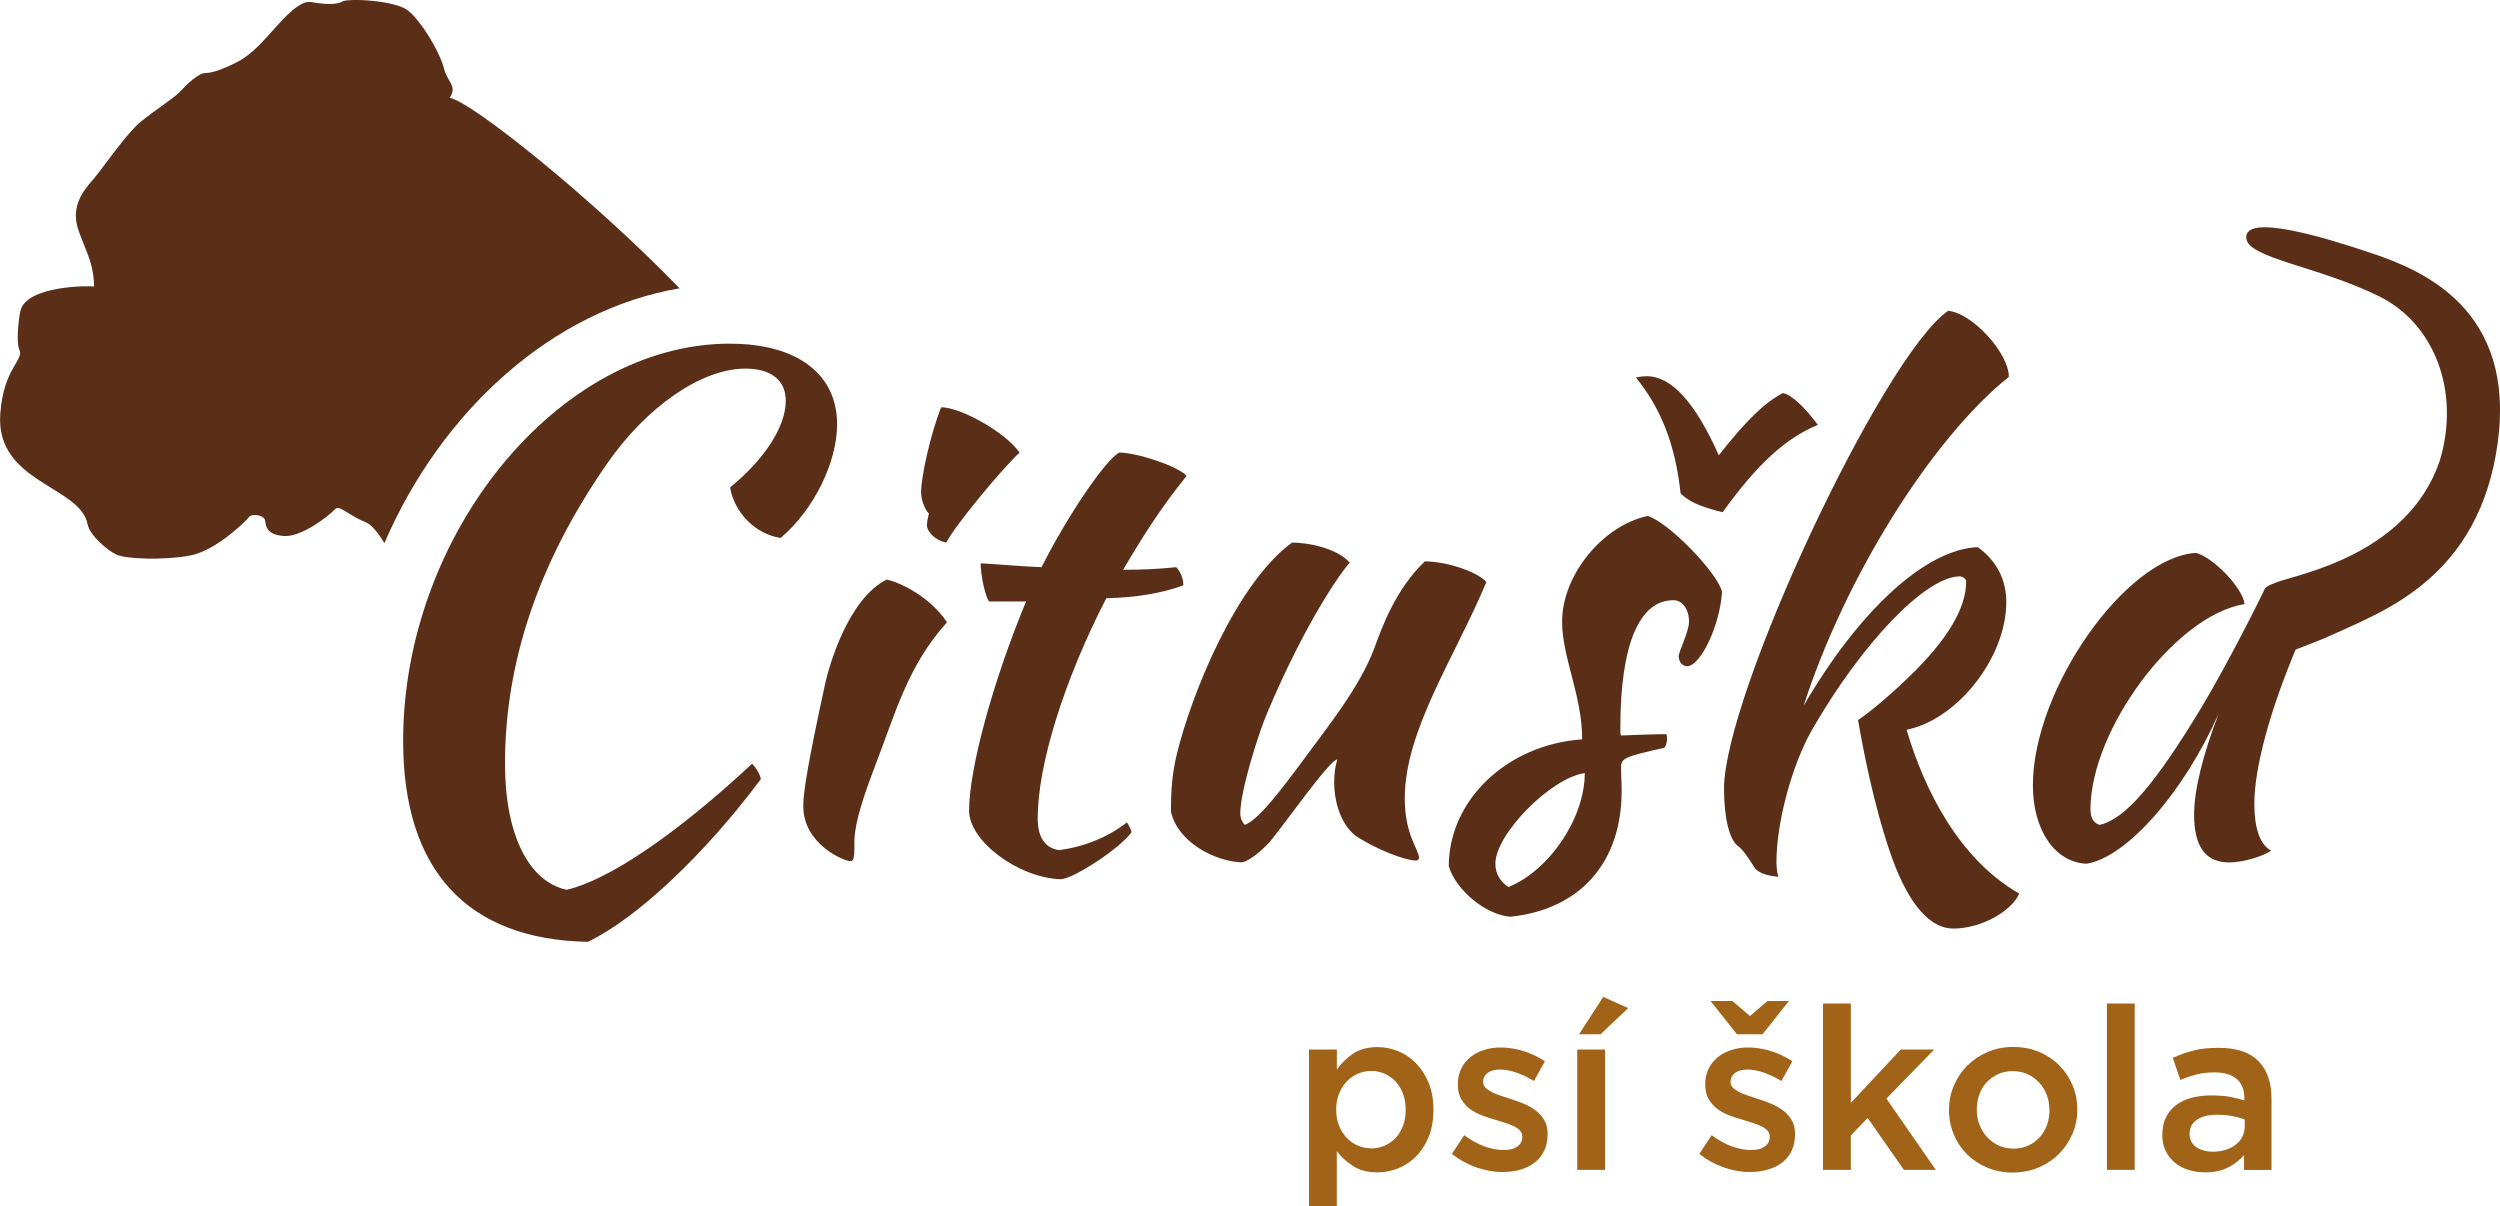 <?xml version="1.0" encoding="UTF-8"?>
<svg xmlns="http://www.w3.org/2000/svg" id="final" viewBox="0 0 566.93 273.55">
  <defs>
    <style>.cls-1{fill:#a06318;}.cls-2{fill:#5b2f17;}</style>
  </defs>
  <g>
    <path class="cls-1" d="M296.86,238.01h6.3v4.55c1-1.45,2.23-2.66,3.71-3.64,1.48-.98,3.32-1.47,5.51-1.47,1.62,0,3.18,.31,4.69,.93,1.51,.62,2.86,1.53,4.05,2.74,1.18,1.21,2.14,2.69,2.86,4.44,.72,1.76,1.08,3.77,1.08,6.04v.1c0,2.28-.35,4.29-1.05,6.05-.71,1.76-1.65,3.24-2.84,4.44-1.18,1.21-2.54,2.12-4.07,2.74-1.53,.62-3.1,.93-4.72,.93-2.23,0-4.09-.48-5.57-1.45-1.48-.96-2.7-2.08-3.66-3.36v12.5h-6.3v-35.55Zm14.11,22.42c1.07,0,2.07-.21,3.02-.62,.95-.41,1.77-.99,2.48-1.73,.71-.74,1.26-1.65,1.68-2.74,.41-1.09,.62-2.3,.62-3.65v-.1c0-1.31-.21-2.51-.62-3.59-.41-1.08-.97-2-1.68-2.76-.71-.76-1.53-1.34-2.48-1.76-.95-.41-1.96-.62-3.02-.62s-2.08,.21-3.05,.62c-.97,.41-1.81,1.01-2.53,1.78-.72,.77-1.3,1.7-1.73,2.76-.43,1.07-.65,2.25-.65,3.56v.1c0,1.31,.21,2.51,.65,3.59,.43,1.08,1.01,2.01,1.73,2.76,.72,.76,1.57,1.34,2.53,1.76,.96,.41,1.98,.62,3.05,.62Z"></path>
    <path class="cls-1" d="M340.83,265.8c-1.96,0-3.95-.35-5.97-1.04-2.02-.7-3.88-1.72-5.61-3.08l2.79-4.25c1.48,1.1,2.99,1.94,4.52,2.51,1.53,.57,3,.85,4.42,.85s2.38-.27,3.12-.8c.74-.53,1.11-1.25,1.11-2.14v-.1c0-.52-.16-.96-.49-1.34-.33-.38-.78-.7-1.34-.98-.57-.27-1.22-.53-1.96-.77-.74-.24-1.51-.48-2.3-.72-1-.27-2.01-.6-3.02-.98-1.02-.38-1.93-.87-2.74-1.47-.81-.6-1.47-1.35-1.99-2.24-.52-.9-.78-1.99-.78-3.3v-.11c0-1.27,.25-2.42,.75-3.45,.5-1.03,1.19-1.91,2.07-2.63,.88-.72,1.91-1.27,3.1-1.65,1.19-.38,2.45-.57,3.8-.57,1.72,0,3.46,.28,5.22,.83,1.76,.56,3.36,1.33,4.81,2.3l-2.48,4.46c-1.31-.79-2.64-1.42-3.98-1.89-1.34-.46-2.58-.7-3.72-.7-1.21,0-2.15,.26-2.82,.77-.67,.51-1.01,1.17-1.01,1.96v.1c0,.48,.17,.9,.51,1.26,.34,.36,.8,.69,1.37,.98,.57,.29,1.22,.57,1.96,.82,.74,.26,1.51,.51,2.3,.75,1,.31,2,.67,3,1.08,1,.41,1.9,.92,2.71,1.52,.81,.6,1.47,1.33,1.99,2.19,.52,.86,.78,1.91,.78,3.14v.1c0,1.45-.26,2.7-.78,3.77-.52,1.06-1.23,1.95-2.14,2.65-.91,.7-1.99,1.24-3.23,1.6-1.24,.36-2.57,.54-3.98,.54Z"></path>
    <path class="cls-1" d="M357.67,238.01h6.3v27.28h-6.3v-27.28Zm5.89-11.93l5.68,2.53-6.3,5.94h-4.86l5.48-8.47Z"></path>
    <path class="cls-1" d="M396.94,265.8c-1.96,0-3.95-.35-5.97-1.04-2.02-.7-3.88-1.72-5.61-3.08l2.79-4.25c1.48,1.1,2.99,1.94,4.52,2.51,1.53,.57,3,.85,4.42,.85s2.38-.27,3.12-.8c.74-.53,1.11-1.25,1.11-2.14v-.1c0-.52-.16-.96-.49-1.34-.33-.38-.78-.7-1.34-.98-.57-.27-1.22-.53-1.96-.77-.74-.24-1.51-.48-2.3-.72-1-.27-2.01-.6-3.02-.98-1.02-.38-1.93-.87-2.74-1.47-.81-.6-1.47-1.35-1.99-2.24-.52-.9-.78-1.99-.78-3.3v-.11c0-1.27,.25-2.42,.75-3.45,.5-1.03,1.19-1.91,2.07-2.63,.88-.72,1.91-1.27,3.1-1.65,1.19-.38,2.45-.57,3.8-.57,1.72,0,3.46,.28,5.22,.83,1.76,.56,3.36,1.33,4.81,2.3l-2.48,4.46c-1.31-.79-2.64-1.42-3.98-1.89-1.34-.46-2.58-.7-3.72-.7-1.21,0-2.15,.26-2.82,.77-.67,.51-1.01,1.17-1.01,1.96v.1c0,.48,.17,.9,.51,1.26,.34,.36,.8,.69,1.37,.98,.57,.29,1.22,.57,1.96,.82,.74,.26,1.51,.51,2.3,.75,1,.31,2,.67,3,1.08,1,.41,1.9,.92,2.71,1.52,.81,.6,1.47,1.33,1.99,2.19,.52,.86,.78,1.91,.78,3.14v.1c0,1.45-.26,2.7-.78,3.77-.52,1.06-1.23,1.95-2.14,2.65-.91,.7-1.99,1.24-3.23,1.6-1.24,.36-2.57,.54-3.98,.54Zm-9.04-38.8h4.96l3.98,3.41,3.98-3.41h4.86l-5.99,7.54h-5.79l-6-7.54Z"></path>
    <path class="cls-1" d="M413.42,227.57h6.3v22.53l11.31-12.09h7.59l-10.85,11.11,11.21,16.17h-7.23l-8.22-11.78-3.82,3.98v7.8h-6.3v-37.72Z"></path>
    <path class="cls-1" d="M456.45,265.91c-2.07,0-3.99-.37-5.76-1.11-1.77-.74-3.31-1.75-4.6-3.02-1.29-1.27-2.3-2.77-3.02-4.5-.72-1.72-1.09-3.55-1.09-5.48v-.11c0-1.96,.37-3.8,1.11-5.53,.74-1.72,1.75-3.23,3.05-4.52,1.29-1.29,2.83-2.32,4.6-3.08,1.78-.76,3.71-1.14,5.81-1.14s4.04,.37,5.81,1.11c1.78,.74,3.31,1.76,4.6,3.05,1.29,1.29,2.3,2.79,3.02,4.49,.72,1.71,1.09,3.54,1.09,5.5v.1c0,1.93-.37,3.76-1.11,5.48-.74,1.72-1.76,3.23-3.05,4.52s-2.83,2.32-4.62,3.08c-1.79,.76-3.74,1.14-5.84,1.14Zm.1-5.43c1.27,0,2.41-.23,3.41-.7,1.01-.46,1.87-1.09,2.59-1.89,.72-.79,1.27-1.71,1.64-2.76,.38-1.05,.57-2.16,.57-3.33v-.11c0-1.2-.2-2.34-.62-3.41-.41-1.06-.98-2-1.72-2.79-.74-.79-1.61-1.42-2.62-1.89-1.01-.46-2.13-.7-3.36-.7s-2.36,.23-3.36,.7c-1.01,.47-1.87,1.09-2.59,1.86-.72,.78-1.27,1.7-1.64,2.76-.38,1.07-.57,2.19-.57,3.36v.1c0,1.21,.2,2.34,.62,3.39,.41,1.05,.98,1.98,1.72,2.79,.74,.81,1.61,1.45,2.62,1.91,1.01,.46,2.11,.7,3.31,.7Z"></path>
    <path class="cls-1" d="M477.79,227.57h6.3v37.72h-6.3v-37.72Z"></path>
    <path class="cls-1" d="M508.89,265.29v-3.36c-.93,1.1-2.12,2.03-3.56,2.79-1.45,.76-3.2,1.14-5.27,1.14-1.31,0-2.55-.18-3.72-.54-1.17-.36-2.2-.89-3.07-1.6-.88-.71-1.59-1.58-2.12-2.64-.54-1.05-.8-2.26-.8-3.64v-.1c0-1.52,.28-2.83,.83-3.95,.55-1.12,1.32-2.05,2.3-2.79,.98-.74,2.15-1.29,3.52-1.65,1.36-.36,2.83-.54,4.42-.54s3.06,.1,4.21,.31c1.15,.21,2.26,.48,3.33,.83v-.52c0-1.89-.58-3.34-1.73-4.34-1.15-1-2.81-1.5-4.99-1.5-1.55,0-2.93,.15-4.13,.47-1.21,.31-2.43,.72-3.67,1.24l-1.71-5.01c1.52-.69,3.07-1.24,4.65-1.65,1.58-.41,3.5-.62,5.74-.62,4.06,0,7.08,1.01,9.04,3.02,1.96,2.01,2.95,4.85,2.95,8.5v16.17h-6.2Zm.16-11.42c-.79-.31-1.73-.57-2.82-.77-1.08-.21-2.23-.31-3.44-.31-1.96,0-3.5,.38-4.6,1.14-1.1,.76-1.65,1.79-1.65,3.1v.1c0,1.31,.51,2.31,1.52,3,1.02,.69,2.27,1.04,3.75,1.04,1.03,0,1.99-.14,2.87-.41,.88-.27,1.64-.66,2.3-1.16,.65-.5,1.16-1.1,1.52-1.81,.36-.71,.54-1.49,.54-2.35v-1.55Z"></path>
  </g>
  <path class="cls-2" d="M165.56,77.94c15.13,0,24.27,6.82,24.27,18.28,0,8.65-5.32,19.45-12.8,25.77-5.65-.83-10.47-5.65-11.47-11.47,7.81-6.32,12.63-13.8,12.63-19.62,0-4.66-3.32-7.31-9.15-7.31-9.97,0-22.44,8.64-31.42,21.61-15.46,22.28-23.1,44.88-23.1,67.99,0,16.29,5.49,26.76,13.97,28.59,9.47-2.16,24.93-12.63,42.06-28.59,.99,1,1.83,2.49,1.99,3.49-12.63,16.96-28.1,31.59-39.23,36.9-27.26-.5-41.89-16.12-41.89-45.55,0-46.71,35.07-90.1,74.14-90.1Z"></path>
  <path class="cls-2" d="M154.12,65.39c-19.56-20.2-46.85-42.12-52.12-43.22,1.75-2.68-.5-3.48-1.32-6.64-1.04-4.01-5.23-10.8-8.14-13.13C89.63,.06,78.87-.46,77.58,.36c-1.28,.82-4.43,.58-7,.11-2.56-.47-6.07,3.51-8.28,5.95-2.22,2.45-5.01,5.83-8.4,7.58-3.38,1.75-5.82,2.56-7.34,2.56s-4.08,2.45-5.6,4.09c-1.51,1.63-5.82,4.31-9.1,7-3.27,2.68-8.87,10.96-10.85,13.18-1.98,2.22-3.38,4.32-3.73,6.88-.35,2.57,.47,4.55,1.64,7.47,1.17,2.92,2.41,5.76,2.41,9.81-1.05-.24-15.46-.25-16.72,5.58-.48,2.19-.89,7.35-.26,8.62,1.27,2.53-3.54,4.05-4.29,14.71-1.09,15.56,18.16,16.29,19.8,24.97,.47,2.51,4.36,5.82,6.46,6.87,2.1,1.05,10.81,1.35,16.75,.25,5.93-1.1,12.83-7.93,13.41-8.75,.58-.82,3.38-.47,3.61,.7,.24,1.17,.12,3.27,4.2,3.61,4.08,.35,10.38-4.66,11.55-5.95,1.17-1.28,2.33,.82,7.24,2.92,1.23,.52,2.66,2.27,4.09,4.66,13-30.2,38.26-52.93,66.96-57.8Z"></path>
  <path class="cls-2" d="M187.14,154.91c.88-3.82,5.14-19.09,13.95-23.49,3.23,.73,9.84,3.96,13.66,9.69-8.96,9.98-11.6,20.41-16.59,33.33-2.06,5.43-4.26,11.75-4.4,16,0,3.53,0,4.85-.88,4.85-1.47,0-10.72-3.82-10.72-12.48,0-3.38,1.17-10.28,4.99-27.9Zm23.5-38.47c-1.03-1.03-1.76-3.23-1.76-4.85,0-3.38,2.05-12.92,4.55-19.23,4.55,0,14.83,5.87,17.77,10.28-4.4,4.11-15.12,17.18-16.59,20.41-2.35-.44-4.4-2.35-4.4-3.97,0-.59,.15-1.47,.44-2.64Z"></path>
  <path class="cls-2" d="M224.29,136.4c-.88-1.17-1.91-6.02-1.91-8.66,5.14,.3,9.84,.74,13.81,.88,5.87-11.6,14.38-24.23,17.62-25.99,3.96,0,13.36,3.08,15.27,5.29-5.87,7.34-9.54,13.07-14.39,21.29,3.82,0,7.93-.14,12.04-.59,.88,.88,1.62,2.5,1.62,4.11-4.7,1.76-10.71,2.79-17.47,2.93-9.69,18.8-15.56,37.89-15.56,49.93,0,4.41,1.76,6.75,4.84,7.19,5.87-.74,11.31-3.08,15.42-6.31,.44,.73,.88,1.62,1.03,2.2-2.2,3.38-12.77,10.43-16,10.72-9.69-.29-20.85-8.66-20.85-15.56,0-9.54,5.43-29.37,12.92-47.43h-8.37Z"></path>
  <path class="cls-2" d="M302.55,177.52c0-2.2,.29-3.96,.73-5.29-1.62-.15-12.19,14.97-15.42,18.79-2.5,2.64-4.99,4.4-6.31,4.55-6.17-.29-14.39-4.55-16.01-11.45,0-5.43,.29-8.37,1.18-12.48,3.52-14.83,13.95-39.65,26.28-48.6,3.38,0,10.13,1.18,13.07,4.55-1.76,1.91-9.83,13.07-18.64,33.92-1.91,4.4-6.17,17.77-6.17,22.91,0,1.47,.73,2.34,1.03,2.64,2.93-1.18,6.9-6.02,14.98-17.03,3.96-5.43,11.16-14.39,14.39-23.05,1.76-4.84,4.84-13.36,11.45-19.67,5.14,0,12.19,2.49,13.95,4.7-7.2,17.18-18.5,33.63-18.5,49.04,0,8.37,3.23,11.6,3.23,13.51,0,.44-.59,.59-.59,.59-2.64,0-9.4-2.64-13.95-5.73-3.67-3.08-4.7-8.52-4.7-11.89Z"></path>
  <path class="cls-2" d="M382.58,151.09c-1.17-.14-1.76-.88-1.91-2.2,0-1.17,2.35-5.58,2.35-7.93,0-2.79-1.47-4.85-3.53-4.85-7.78,0-12.04,10.13-12.04,28.92,0,1.17,0,1.47,.15,1.76,4.11-.15,7.2-.3,10.28-.3,.15,.3,.15,.44,.15,1.17s-.29,1.62-.59,1.91c-9.1,2.06-9.84,2.35-9.84,4.55,0,1.47,.14,2.94,.14,5.29,0,16.3-9.54,26.87-25.25,28.48-5.58-.44-12.33-6.02-13.95-11.45,0-14.98,13.21-27.6,30.25-28.78,0-9.98-4.55-18.5-4.55-26.72,0-10.42,9.1-21.73,19.39-23.93,4.4,1.17,15.71,12.62,16.88,17.18-.44,7.49-4.84,16.89-7.93,16.89Zm-23.2,24.23c-7.64,1.03-20.27,13.8-20.27,20.55,0,2.2,1.03,3.97,2.94,5.29,9.4-3.82,17.33-15.71,17.33-25.84Zm21.73-63.43c-1.18-11.01-4.41-19.23-10.13-26.28,1.47-.29,1.91-.29,2.49-.29,5.58,0,11.01,6.02,16.3,17.92,6.02-7.64,10.28-11.9,14.53-14.1,1.91,.29,4.99,3.23,7.93,7.2-7.34,3.08-13.66,8.81-21.59,19.82-5.29-1.32-7.49-2.35-9.54-4.26Z"></path>
  <path class="cls-2" d="M441.75,70.48c5.43,.44,13.8,9.54,13.8,14.98-17.62,14.1-37.29,45.81-46.54,74.59,12.63-21.73,27.75-35.53,39.5-35.97,4.26,3.08,6.46,7.34,6.46,12.48,0,12.48-11.01,26.58-22.61,28.93,3.97,13.51,11.89,29.37,25.55,37.15-1.76,3.96-8.51,7.93-14.98,7.93-5.29,0-9.99-5.58-13.65-15.42-2.94-7.93-5.87-19.82-7.93-31.86,2.64-1.76,7.05-5.44,11.6-9.84,8.52-8.22,12.92-15.42,12.92-21.58,0-.59-.73-1.17-1.62-1.17-7.78,.29-22.02,15.12-33.33,34.8-4.55,7.93-8.07,21-8.07,29.95,0,1.17,.14,2.5,.44,3.38-3.08-.29-4.84-1.03-5.58-2.35-1.47-2.35-2.49-3.81-3.67-4.7-1.76-1.32-3.08-6.02-3.08-12.92,0-21.29,35.98-98.08,50.8-108.36Z"></path>
  <path class="cls-2" d="M538.09,57.51c-11.36-3.85-29.04-9.11-28.7-3.56,.29,4.64,16.16,6.34,30.18,13.27,12.39,6.13,18.46,21.43,13.7,37.27-7.33,21.54-32.54,25.8-37.05,27.57-.89,.35-1.89,.73-2.52,1.26-4.26,8.81-10.13,19.82-14.24,26.72-10.57,17.62-17.62,25.84-23.34,27.02-1.32-.44-2.06-1.47-2.06-3.53,0-18.06,19.24-44.05,34.95-46.54-.44-3.67-7.05-10.57-11.01-11.6-15.86,.88-37,30.83-37,52.71,0,10.13,4.99,17.47,12.19,17.77,9.1-1.47,22.02-16.15,29.95-34.06-3.67,9.55-5.58,17.47-5.58,22.9,0,7.34,2.64,10.86,7.93,10.86,2.94,0,7.19-1.17,9.54-2.64-2.64-1.47-3.81-5.29-3.81-10.72,0-8.2,3.67-21.36,9.37-34.91,2.68-1.04,5.73-2.15,8.88-3.61,11.14-5.17,32.72-12.76,36.93-43.18,4.21-30.42-17.19-39.24-28.3-43Z"></path>
</svg>
